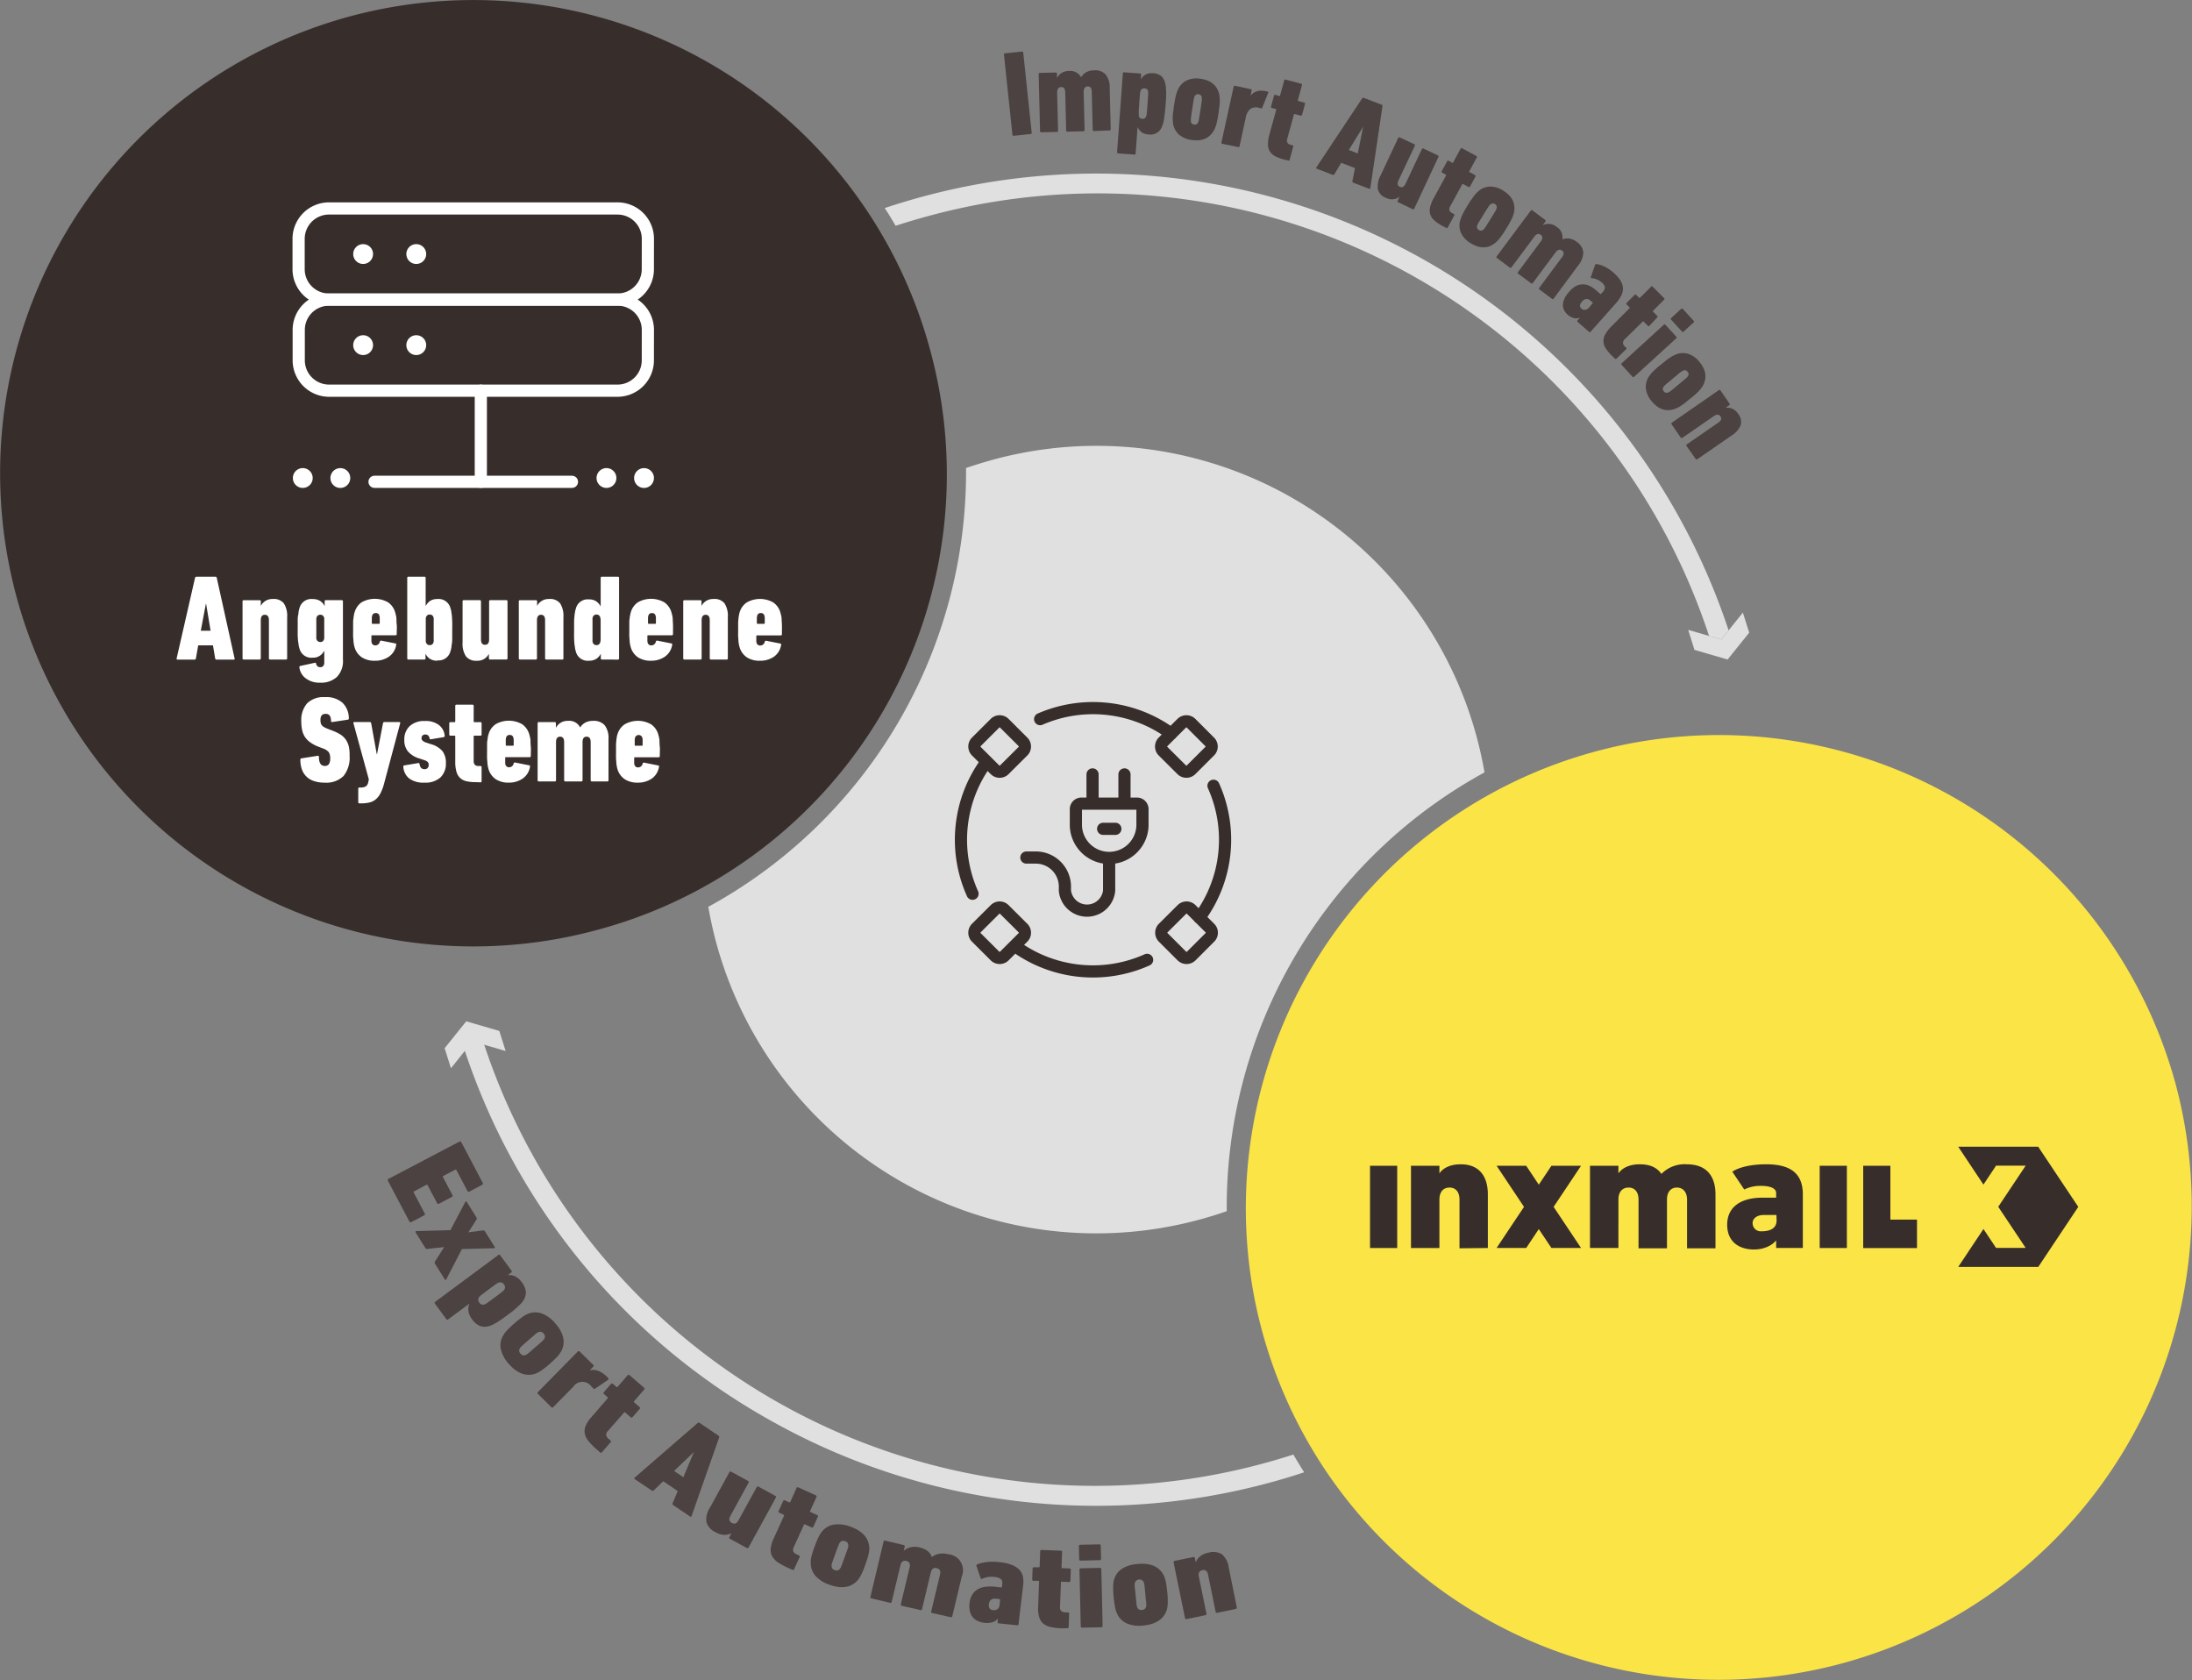 <?xml version="1.0" encoding="UTF-8"?>
<svg xmlns="http://www.w3.org/2000/svg" xmlns:xlink="http://www.w3.org/1999/xlink" width="539.54" height="413.54" viewBox="0 0 539.54 413.54">
  <rect x="0" y="0" width="539.54" height="413.54" fill="#808080" stroke="none"/>
  <defs>
    <style>.cls-1,.cls-5,.cls-7{fill:none;}.cls-2{fill:#372e2c;}.cls-3{fill:#e1e0e0;}.cls-4{fill:#fbe446;}.cls-5{stroke:#372e2c;}.cls-5,.cls-7{stroke-linecap:round;stroke-linejoin:round;stroke-width:3px;}.cls-6{fill:#fff;}.cls-7{stroke:#fff;}.cls-8{fill:#4b4241;}.cls-9{clip-path:url(#clip-path);}</style>
    <clipPath id="clip-path" transform="translate(0 -25.75)">
      <rect class="cls-1" x="327.02" y="297.9" width="194.64" height="49.8"></rect>
    </clipPath>
  </defs>
  <g id="Ebene_2" data-name="Ebene 2">
    <g id="DE">
      <path class="cls-2" d="M229,112.09a116.47,116.47,0,1,0-82.36,142.64A116.07,116.07,0,0,0,229,112.09Z" transform="translate(0 -25.75)"></path>
      <path class="cls-3" d="M295,326c2.36-.63,4.68-1.35,6.95-2.14a122,122,0,0,1,63.45-108c-.5-2.85-1.12-5.7-1.88-8.54A96.91,96.91,0,0,0,244.78,138.8c-2.37.64-4.69,1.35-7,2.15a121.88,121.88,0,0,1-63.44,108c.5,2.86,1.12,5.71,1.88,8.56A96.93,96.93,0,0,0,295,326Z" transform="translate(0 -25.75)"></path>
      <path class="cls-4" d="M535.53,292.65a116.47,116.47,0,0,0-225.8,57.09c.2.81.4,1.62.61,2.42.07.26.13.52.2.78a116.34,116.34,0,0,0,12.36,29.39c.87,1.46,1.76,2.9,2.69,4.32a116.5,116.5,0,0,0,209.94-94Z" transform="translate(0 -25.75)"></path>
      <path class="cls-3" d="M425.48,180.9l-1.81,2.24-3-.86a158.44,158.44,0,0,0-192-103.4c-2.76.74-5.51,1.56-8.22,2.44q-1.29-2.22-2.68-4.36,4.76-1.59,9.61-2.89A163.93,163.93,0,0,1,425.48,180.9Z" transform="translate(0 -25.75)"></path>
      <path class="cls-3" d="M321,388.13q-4.32,1.44-8.73,2.62A163.3,163.3,0,0,1,190.42,375.8a163,163,0,0,1-76-91.4L111,288.68l-1.56-4.93,5.32-6.62,8.14,2.37,1.56,4.94-5.27-1.54A158.35,158.35,0,0,0,311,385.94q3.72-1,7.36-2.18c.17.32.36.63.54.94C319.59,385.85,320.29,387,321,388.13Z" transform="translate(0 -25.75)"></path>
      <polygon class="cls-3" points="428.99 150.78 425.48 155.15 423.68 157.39 420.69 156.53 415.53 155.03 417.08 159.96 425.23 162.33 430.55 155.72 428.99 150.78"></polygon>
      <path id="Inxmail-USP-Flexible-Schnittstellen" class="cls-5" d="M290.87,203.76a1.64,1.64,0,0,1,2.3,0l4.59,4.59a1.61,1.61,0,0,1,0,2.29l-4.59,4.58a1.64,1.64,0,0,1-2.3,0l-4.6-4.58a1.62,1.62,0,0,1,0-2.29Zm-50.56,50.42a1.62,1.62,0,0,0,0,2.29l4.6,4.59a1.62,1.62,0,0,0,2.29,0l4.6-4.59a1.61,1.61,0,0,0,0-2.29l-4.6-4.58a1.61,1.61,0,0,0-2.29,0Zm46,0a1.62,1.62,0,0,0,0,2.29l4.6,4.59a1.64,1.64,0,0,0,2.3,0l4.59-4.59a1.61,1.61,0,0,0,0-2.29l-4.59-4.58a1.62,1.62,0,0,0-2.3,0Zm-46-45.83a1.62,1.62,0,0,0,0,2.29l4.6,4.58a1.62,1.62,0,0,0,2.29,0l4.6-4.58a1.61,1.61,0,0,0,0-2.29l-4.6-4.59a1.62,1.62,0,0,0-2.29,0Zm48-2a32.61,32.61,0,0,0-32.29-3.6m-13.16,10.47a32.38,32.38,0,0,0-3.48,32.51m10.38,12.82A32.59,32.59,0,0,0,282.35,262m12.86-10.35a32.35,32.35,0,0,0,3.48-32.5m-21.91,3.77v-6.56m-7.86,0v6.56m5.61,6.83h-3m-18.9,7.07h2.32a7.16,7.16,0,0,1,7.17,7.15v1A5.47,5.47,0,0,0,273,245V237.2M264.82,229a8.2,8.2,0,0,0,16.39,0v-4.09a1.36,1.36,0,0,0-1.37-1.36H266.18a1.36,1.36,0,0,0-1.36,1.36Z" transform="translate(0 -25.75)"></path>
      <path class="cls-6" d="M48,168a.36.36,0,0,1,.36-.3H53a.33.33,0,0,1,.36.3l4.38,19.8q.09.3-.24.3H53.32a.33.33,0,0,1-.36-.3l-.54-3.21H48.79l-.57,3.21a.32.32,0,0,1-.33.3H43.72q-.3,0-.24-.3Zm3.84,13-1.11-6.63h-.06L49.42,181Z" transform="translate(0 -25.75)"></path>
      <path class="cls-6" d="M66.49,188.08a.27.27,0,0,1-.3-.3v-9.36q0-1.35-1-1.35t-1,1.35v9.36a.27.27,0,0,1-.3.3H60a.27.27,0,0,1-.3-.3v-14a.27.27,0,0,1,.3-.3h3.9a.27.27,0,0,1,.3.3v1.11h0a3.25,3.25,0,0,1,1.13-1.23,3.29,3.29,0,0,1,1.84-.48,3.16,3.16,0,0,1,2.7,1.08,5.74,5.74,0,0,1,.81,3.42v10.11a.27.27,0,0,1-.3.3Z" transform="translate(0 -25.75)"></path>
      <path class="cls-6" d="M78.79,193.78a5.54,5.54,0,0,1-3.55-1.08A3.92,3.92,0,0,1,73.69,190q0-.3.18-.33l3.6-.78q.24-.09.33.18a1,1,0,0,0,1,.9,1,1,0,0,0,.77-.3,1.52,1.52,0,0,0,.25-1v-2.78h0a3.28,3.28,0,0,1-1.11,1.27,3,3,0,0,1-1.77.47,3,3,0,0,1-3.24-2.31,6,6,0,0,1-.19-.76c0-.28-.1-.6-.14-1s-.07-.83-.09-1.34,0-1.11,0-1.81,0-1.31,0-1.82,0-1,.09-1.33.09-.71.14-1a5.42,5.42,0,0,1,.19-.77A3,3,0,0,1,77,173.2a3.26,3.26,0,0,1,1.8.47,3.05,3.05,0,0,1,1.11,1.27h0v-1.17a.27.27,0,0,1,.3-.3h3.9a.27.27,0,0,1,.3.3v14.34a5.54,5.54,0,0,1-1.5,4.27A5.76,5.76,0,0,1,78.79,193.78Zm.06-10a.9.9,0,0,0,.9-.65c0-.06,0-.14.06-.23a2.5,2.5,0,0,0,0-.41c0-.19,0-.45,0-.78v-2.58c0-.33,0-.59,0-.78a2.67,2.67,0,0,0,0-.41c0-.09,0-.17-.06-.23a.9.9,0,0,0-.9-.65.92.92,0,0,0-.93.65c0,.06,0,.14-.06.23a3,3,0,0,0,0,.41c0,.19,0,.45,0,.78v2.58c0,.33,0,.59,0,.78a2.79,2.79,0,0,0,0,.41c0,.09,0,.17.06.23A.92.92,0,0,0,78.85,183.76Z" transform="translate(0 -25.75)"></path>
      <path class="cls-6" d="M92.29,188.38a5.7,5.7,0,0,1-3.25-.85,4.56,4.56,0,0,1-1.76-2.45c-.06-.2-.11-.42-.16-.66a7.68,7.68,0,0,1-.12-.84c0-.32-.06-.7-.08-1.16s0-1,0-1.63,0-1.18,0-1.63,0-.84.08-1.17a7,7,0,0,1,.12-.84c0-.23.1-.46.16-.68A4.5,4.5,0,0,1,89,174a6.59,6.59,0,0,1,6.51,0,4.48,4.48,0,0,1,1.75,2.44l.18.68a5.32,5.32,0,0,1,.14.91c0,.38,0,.87.07,1.47s0,1.37,0,2.31a.27.27,0,0,1-.3.3H91.6a.16.16,0,0,0-.18.18c0,.62,0,1,0,1.22a1.78,1.78,0,0,0,.07.46.88.88,0,0,0,.92.63,1.12,1.12,0,0,0,1.09-.93.31.31,0,0,1,.36-.24l3.45.69q.27,0,.21.36a4.35,4.35,0,0,1-1.77,2.88A5.91,5.91,0,0,1,92.29,188.38Zm1-9.09a.16.16,0,0,0,.18-.18c0-.64,0-1.07,0-1.31a2.49,2.49,0,0,0-.09-.52.82.82,0,0,0-.88-.63.83.83,0,0,0-.89.63,2.49,2.49,0,0,0-.09.52c0,.24,0,.67,0,1.31a.16.16,0,0,0,.18.18Z" transform="translate(0 -25.75)"></path>
      <path class="cls-6" d="M107.65,188.38a3.34,3.34,0,0,1-1.8-.46,3.08,3.08,0,0,1-1.11-1.28h0v1.14a.27.27,0,0,1-.3.3h-3.9a.27.27,0,0,1-.3-.3V168a.27.27,0,0,1,.3-.3h3.93a.27.27,0,0,1,.3.3v6.93h0a3.47,3.47,0,0,1,1.11-1.28,3.18,3.18,0,0,1,1.77-.46,3,3,0,0,1,3.24,2.31,5.4,5.4,0,0,1,.2.77c0,.26.09.61.13,1s.07.91.09,1.48,0,1.25,0,2,0,1.48,0,2,0,1-.09,1.46-.08.75-.13,1a5.4,5.4,0,0,1-.2.77,3,3,0,0,1-3.24,2.31Zm-1.86-3.84a.9.9,0,0,0,.9-.66,2.18,2.18,0,0,0,.06-.22,2.84,2.84,0,0,0,0-.45c0-.21,0-.51,0-.89v-3.06c0-.38,0-.68,0-.88a3.35,3.35,0,0,0,0-.47,2.08,2.08,0,0,0-.06-.24.9.9,0,0,0-.9-.66.91.91,0,0,0-.93.66,2.08,2.08,0,0,0-.06.24,3.73,3.73,0,0,0,0,.47c0,.2,0,.5,0,.88v3.06c0,.38,0,.68,0,.89a3.18,3.18,0,0,0,0,.45,2.18,2.18,0,0,0,.06.22A.91.91,0,0,0,105.79,184.54Z" transform="translate(0 -25.75)"></path>
      <path class="cls-6" d="M120.64,188.08a.27.27,0,0,1-.3-.3v-1.11h0a3.11,3.11,0,0,1-3,1.71,3.12,3.12,0,0,1-2.65-1.08,5.66,5.66,0,0,1-.83-3.42V173.77a.27.27,0,0,1,.3-.3h3.93a.27.27,0,0,1,.3.3v9.36q0,1.32,1,1.32t1-1.32v-9.36a.27.27,0,0,1,.3-.3h3.93a.27.27,0,0,1,.3.3v14a.27.27,0,0,1-.3.3Z" transform="translate(0 -25.75)"></path>
      <path class="cls-6" d="M134.47,188.08a.27.27,0,0,1-.3-.3v-9.36q0-1.35-1-1.35t-1,1.35v9.36a.27.27,0,0,1-.3.3H128a.27.27,0,0,1-.3-.3v-14a.27.27,0,0,1,.3-.3h3.9a.27.27,0,0,1,.3.3v1.11h0a3.25,3.25,0,0,1,1.13-1.23,3.29,3.29,0,0,1,1.84-.48,3.16,3.16,0,0,1,2.7,1.08,5.74,5.74,0,0,1,.81,3.42v10.11a.27.27,0,0,1-.3.3Z" transform="translate(0 -25.75)"></path>
      <path class="cls-6" d="M148.18,188.08a.27.27,0,0,1-.3-.3v-1.14h0a3.08,3.08,0,0,1-1.11,1.28,3.34,3.34,0,0,1-1.8.46,3,3,0,0,1-3.24-2.31,5.42,5.42,0,0,1-.19-.77c0-.26-.1-.6-.14-1s-.07-.9-.09-1.46,0-1.24,0-2,0-1.49,0-2,.05-1.07.09-1.48.09-.75.14-1a5.42,5.42,0,0,1,.19-.77,3,3,0,0,1,3.24-2.31,3.18,3.18,0,0,1,1.77.46,3.47,3.47,0,0,1,1.11,1.28h0V168a.27.27,0,0,1,.3-.3h3.93a.27.27,0,0,1,.3.3v19.8a.27.27,0,0,1-.3.3Zm-1.35-3.54a.9.9,0,0,0,.9-.66,2.18,2.18,0,0,0,.06-.22,2.84,2.84,0,0,0,.05-.45c0-.21,0-.51,0-.89v-3.06c0-.38,0-.68,0-.88a3.35,3.35,0,0,0-.05-.47,2.08,2.08,0,0,0-.06-.24.9.9,0,0,0-.9-.66.91.91,0,0,0-.93.66,2.08,2.08,0,0,0-.06.24,3.73,3.73,0,0,0,0,.47c0,.2,0,.5,0,.88v3.06c0,.38,0,.68,0,.89a3.18,3.18,0,0,0,0,.45,2.18,2.18,0,0,0,.06.22A.91.91,0,0,0,146.83,184.54Z" transform="translate(0 -25.75)"></path>
      <path class="cls-6" d="M160.27,188.38a5.7,5.7,0,0,1-3.25-.85,4.56,4.56,0,0,1-1.76-2.45c-.06-.2-.11-.42-.16-.66a7.68,7.68,0,0,1-.12-.84c0-.32-.06-.7-.08-1.16s0-1,0-1.63,0-1.18,0-1.63,0-.84.08-1.17a7,7,0,0,1,.12-.84c.05-.23.1-.46.16-.68A4.5,4.5,0,0,1,157,174a6.59,6.59,0,0,1,6.51,0,4.48,4.48,0,0,1,1.75,2.44l.18.68a5.32,5.32,0,0,1,.14.91c0,.38.05.87.07,1.47s0,1.37,0,2.31a.27.27,0,0,1-.3.3h-5.82a.16.16,0,0,0-.18.18c0,.62,0,1,0,1.22a1.78,1.78,0,0,0,.07.46.88.88,0,0,0,.92.63,1.12,1.12,0,0,0,1.09-.93.31.31,0,0,1,.36-.24l3.45.69q.27,0,.21.36a4.35,4.35,0,0,1-1.77,2.88A5.91,5.91,0,0,1,160.27,188.38Zm1-9.09a.16.16,0,0,0,.18-.18c0-.64,0-1.07,0-1.31a2.49,2.49,0,0,0-.09-.52.82.82,0,0,0-.88-.63.83.83,0,0,0-.89.63,2.49,2.49,0,0,0-.09.52c0,.24,0,.67,0,1.31a.16.16,0,0,0,.18.18Z" transform="translate(0 -25.75)"></path>
      <path class="cls-6" d="M175,188.08a.27.27,0,0,1-.3-.3v-9.36q0-1.35-1-1.35t-1,1.35v9.36a.27.27,0,0,1-.3.3h-3.93a.27.27,0,0,1-.3-.3v-14a.27.27,0,0,1,.3-.3h3.9a.27.27,0,0,1,.3.3v1.11h0a3.25,3.25,0,0,1,1.13-1.23,3.29,3.29,0,0,1,1.84-.48,3.16,3.16,0,0,1,2.7,1.08,5.74,5.74,0,0,1,.81,3.42v10.11a.27.27,0,0,1-.3.3Z" transform="translate(0 -25.75)"></path>
      <path class="cls-6" d="M187.06,188.38a5.7,5.7,0,0,1-3.25-.85,4.56,4.56,0,0,1-1.76-2.45c-.06-.2-.11-.42-.16-.66a7.68,7.68,0,0,1-.12-.84c0-.32-.06-.7-.08-1.16s0-1,0-1.63,0-1.18,0-1.63.05-.84.08-1.17a7,7,0,0,1,.12-.84c.05-.23.1-.46.16-.68a4.5,4.5,0,0,1,1.76-2.44,6.59,6.59,0,0,1,6.51,0,4.48,4.48,0,0,1,1.75,2.44l.18.68a5.32,5.32,0,0,1,.14.91c0,.38.05.87.07,1.47s0,1.37,0,2.31a.27.27,0,0,1-.3.3h-5.82a.16.16,0,0,0-.18.18c0,.62,0,1,0,1.22a1.78,1.78,0,0,0,.07.46.88.88,0,0,0,.92.63,1.12,1.12,0,0,0,1.09-.93.31.31,0,0,1,.36-.24l3.45.69q.27,0,.21.36a4.35,4.35,0,0,1-1.77,2.88A5.91,5.91,0,0,1,187.06,188.38Zm1-9.09a.16.16,0,0,0,.18-.18c0-.64,0-1.07,0-1.31a2.49,2.49,0,0,0-.09-.52.82.82,0,0,0-.88-.63.83.83,0,0,0-.89.63,2.49,2.49,0,0,0-.09.52c0,.24,0,.67,0,1.31a.16.16,0,0,0,.18.18Z" transform="translate(0 -25.75)"></path>
      <path class="cls-6" d="M86.05,211.78a7.2,7.2,0,0,1-1.48,4.95,6,6,0,0,1-4.67,1.65,7.67,7.67,0,0,1-2.68-.41,4.57,4.57,0,0,1-2.93-2.9,7,7,0,0,1-.36-2.3q0-.33.24-.36l4-.63q.33-.06.33.27,0,2.22,1.44,2.22a1.18,1.18,0,0,0,1-.42,2.45,2.45,0,0,0,.33-1.47,2.57,2.57,0,0,0-.36-1.51,3.22,3.22,0,0,0-1.47-.92l-1.23-.48a8.55,8.55,0,0,1-1.84-1,5,5,0,0,1-1.26-1.26,4.91,4.91,0,0,1-.72-1.68,9.77,9.77,0,0,1-.23-2.22,6.29,6.29,0,0,1,1.43-4.44,5.72,5.72,0,0,1,4.39-1.53,6,6,0,0,1,4.34,1.4,5.32,5.32,0,0,1,1.54,3.82.29.29,0,0,1-.27.33l-3.78.57q-.33.06-.33-.24,0-1.77-1.32-1.77T78.88,203a3.13,3.13,0,0,0,.08.75,1.27,1.27,0,0,0,.28.54,2.27,2.27,0,0,0,.57.45,7.45,7.45,0,0,0,1,.45l1.23.48a10.07,10.07,0,0,1,1.86.94,4.68,4.68,0,0,1,1.26,1.25,5.1,5.1,0,0,1,.71,1.68A9.81,9.81,0,0,1,86.05,211.78Z" transform="translate(0 -25.75)"></path>
      <path class="cls-6" d="M88.48,223.48a.27.27,0,0,1-.3-.3v-3.3a.27.27,0,0,1,.3-.3h.42a2.1,2.1,0,0,0,1.2-.32,1.55,1.55,0,0,0,.54-1l.15-.66L87,203.77q-.09-.3.24-.3H91a.33.33,0,0,1,.36.3l1.38,7.62h.06l1.47-7.62a.33.33,0,0,1,.36-.3h3.63q.33,0,.24.3L94.57,218.5a12.21,12.21,0,0,1-.88,2.43,5.05,5.05,0,0,1-1.16,1.53,3.59,3.59,0,0,1-1.54.79,8.09,8.09,0,0,1-2.09.23Z" transform="translate(0 -25.75)"></path>
      <path class="cls-6" d="M104.5,218.38a5.89,5.89,0,0,1-3.75-1,3.94,3.94,0,0,1-1.47-2.91q-.06-.27.24-.33l3.39-.57a.27.27,0,0,1,.36.24q.18,1.26,1.2,1.26a1,1,0,0,0,.78-.28,1.1,1.1,0,0,0,.27-.77,1,1,0,0,0-.25-.73,2.33,2.33,0,0,0-.89-.47l-1.17-.39a5.86,5.86,0,0,1-2.82-1.76,4.39,4.39,0,0,1-.87-2.83,4.46,4.46,0,0,1,1.31-3.36,5.15,5.15,0,0,1,3.73-1.26,5.28,5.28,0,0,1,3.5,1,3.71,3.71,0,0,1,1.39,2.59q0,.33-.18.36l-3.21.54a.22.22,0,0,1-.3-.18,1.5,1.5,0,0,0-.33-.72,1,1,0,0,0-.75-.27.88.88,0,0,0-.7.26.93.93,0,0,0-.23.64.8.8,0,0,0,.24.58,2.27,2.27,0,0,0,.9.5l1.17.39a5.67,5.67,0,0,1,2.9,1.79,4.75,4.75,0,0,1,.79,2.86,4.65,4.65,0,0,1-1.36,3.56A5.49,5.49,0,0,1,104.5,218.38Z" transform="translate(0 -25.75)"></path>
      <path class="cls-6" d="M117.1,218.26a10.37,10.37,0,0,1-2.23-.21,3.41,3.41,0,0,1-1.58-.78,3.33,3.33,0,0,1-.93-1.55,8.49,8.49,0,0,1-.3-2.47V207a.16.16,0,0,0-.18-.18h-1a.27.27,0,0,1-.3-.3v-2.73a.27.27,0,0,1,.3-.3h1a.16.16,0,0,0,.18-.18v-3.81a.27.27,0,0,1,.3-.3h3.93a.27.27,0,0,1,.3.3v3.81a.16.16,0,0,0,.18.18h1.47a.27.27,0,0,1,.3.3v2.73a.27.27,0,0,1-.3.3h-1.47a.16.16,0,0,0-.18.18V213a1.39,1.39,0,0,0,.3,1,1.26,1.26,0,0,0,.9.29h.45a.27.27,0,0,1,.3.3V218a.27.27,0,0,1-.3.3Z" transform="translate(0 -25.75)"></path>
      <path class="cls-6" d="M125.26,218.38a5.7,5.7,0,0,1-3.25-.85,4.56,4.56,0,0,1-1.76-2.45c-.06-.2-.11-.42-.16-.66a7.68,7.68,0,0,1-.12-.84c0-.32-.06-.7-.08-1.16s0-1,0-1.63,0-1.18,0-1.63,0-.84.08-1.17a7,7,0,0,1,.12-.84c0-.23.1-.46.16-.68A4.5,4.5,0,0,1,122,204a6.59,6.59,0,0,1,6.51,0,4.48,4.48,0,0,1,1.75,2.44l.18.68a5.32,5.32,0,0,1,.14.91c0,.38,0,.87.07,1.47s0,1.37,0,2.31a.27.27,0,0,1-.3.3h-5.82a.16.16,0,0,0-.18.18c0,.62,0,1,0,1.22a1.78,1.78,0,0,0,.07.46.88.88,0,0,0,.92.63,1.12,1.12,0,0,0,1.09-.93.31.31,0,0,1,.36-.24l3.45.69q.27,0,.21.36a4.35,4.35,0,0,1-1.77,2.88A5.91,5.91,0,0,1,125.26,218.38Zm1-9.09a.16.16,0,0,0,.18-.18c0-.64,0-1.07,0-1.31a2.49,2.49,0,0,0-.09-.52.82.82,0,0,0-.88-.63.83.83,0,0,0-.89.63,2.49,2.49,0,0,0-.09.52c0,.24,0,.67,0,1.31a.16.16,0,0,0,.18.18Z" transform="translate(0 -25.75)"></path>
      <path class="cls-6" d="M145.69,218.08a.27.27,0,0,1-.3-.3v-9.36q0-1.35-1-1.35t-1,1.35v9.36a.27.27,0,0,1-.3.3h-3.93a.27.27,0,0,1-.3-.3v-9.36q0-1.35-1-1.35t-1,1.35v9.36a.27.27,0,0,1-.3.3h-3.93a.27.27,0,0,1-.3-.3v-14a.27.27,0,0,1,.3-.3h3.9a.27.27,0,0,1,.3.3v1.11h0a3.25,3.25,0,0,1,1.13-1.23,3.29,3.29,0,0,1,1.84-.48,3,3,0,0,1,3,1.62h0a3.52,3.52,0,0,1,1.2-1.16,3.92,3.92,0,0,1,2-.46,3.56,3.56,0,0,1,2.85,1.09,5.22,5.22,0,0,1,.93,3.41v10.11a.27.27,0,0,1-.3.3Z" transform="translate(0 -25.75)"></path>
      <path class="cls-6" d="M157,218.38a5.7,5.7,0,0,1-3.25-.85,4.56,4.56,0,0,1-1.76-2.45c-.06-.2-.11-.42-.16-.66a7.68,7.68,0,0,1-.12-.84c0-.32-.06-.7-.08-1.16s0-1,0-1.63,0-1.18,0-1.63.05-.84.08-1.17a7,7,0,0,1,.12-.84c0-.23.1-.46.16-.68a4.5,4.5,0,0,1,1.76-2.44,6.59,6.59,0,0,1,6.51,0,4.48,4.48,0,0,1,1.75,2.44l.18.68a5.32,5.32,0,0,1,.14.91c0,.38,0,.87.07,1.47s0,1.37,0,2.31a.27.27,0,0,1-.3.3h-5.82a.16.16,0,0,0-.18.18c0,.62,0,1,0,1.22a1.78,1.78,0,0,0,.07.46.87.87,0,0,0,.92.63,1.12,1.12,0,0,0,1.09-.93.31.31,0,0,1,.36-.24l3.45.69q.27,0,.21.36a4.35,4.35,0,0,1-1.77,2.88A5.91,5.91,0,0,1,157,218.38Zm1-9.09a.16.16,0,0,0,.18-.18c0-.64,0-1.07,0-1.31a2.49,2.49,0,0,0-.09-.52.94.94,0,0,0-1.77,0,2.49,2.49,0,0,0-.09.52c0,.24,0,.67,0,1.31a.16.16,0,0,0,.18.18Z" transform="translate(0 -25.75)"></path>
      <g id="server-1">
        <path id="Shape_728" data-name="Shape 728" class="cls-7" d="M92.19,144.34h48.59" transform="translate(0 -25.75)"></path>
        <path id="Shape_729" data-name="Shape 729" class="cls-7" d="M118.35,121.91v22.43" transform="translate(0 -25.75)"></path>
        <path id="Shape_730" data-name="Shape 730" class="cls-7" d="M159.46,92A7.47,7.47,0,0,1,152,99.49H81A7.48,7.48,0,0,1,73.5,92V84.54A7.48,7.48,0,0,1,81,77.06h71a7.47,7.47,0,0,1,7.47,7.48Z" transform="translate(0 -25.75)"></path>
        <path id="Shape_731" data-name="Shape 731" class="cls-7" d="M89.38,87.34a.94.94,0,1,0,.94.93.93.93,0,0,0-.94-.93h0" transform="translate(0 -25.75)"></path>
        <path id="Shape_732" data-name="Shape 732" class="cls-7" d="M102.47,87.34a.94.94,0,1,0,.93.93.94.94,0,0,0-.93-.93h0" transform="translate(0 -25.75)"></path>
        <path id="Shape_733" data-name="Shape 733" class="cls-7" d="M159.46,114.44a7.47,7.47,0,0,1-7.47,7.47H81a7.48,7.48,0,0,1-7.47-7.47V107A7.47,7.47,0,0,1,81,99.49h71a7.46,7.46,0,0,1,7.47,7.47Z" transform="translate(0 -25.75)"></path>
        <path id="Shape_734" data-name="Shape 734" class="cls-7" d="M89.38,109.76a.94.94,0,1,0,.94.94.94.94,0,0,0-.94-.94h0" transform="translate(0 -25.75)"></path>
        <path id="Shape_735" data-name="Shape 735" class="cls-7" d="M102.47,109.76a.94.94,0,1,0,.93.94.94.94,0,0,0-.93-.94h0" transform="translate(0 -25.75)"></path>
        <path id="Shape_736" data-name="Shape 736" class="cls-7" d="M83.78,142.47a.94.94,0,1,0,.93.93.93.93,0,0,0-.93-.93h0" transform="translate(0 -25.75)"></path>
        <path id="Shape_737" data-name="Shape 737" class="cls-7" d="M74.43,142.47a.94.94,0,0,0,0,1.87.94.94,0,1,0,0-1.87h0" transform="translate(0 -25.75)"></path>
        <path id="Shape_738" data-name="Shape 738" class="cls-7" d="M158.53,142.47a.94.94,0,1,0,.93.93.93.93,0,0,0-.93-.93h0" transform="translate(0 -25.75)"></path>
        <path id="Shape_739" data-name="Shape 739" class="cls-7" d="M149.18,142.47a.94.94,0,0,0,0,1.87.94.94,0,1,0,0-1.87h0" transform="translate(0 -25.75)"></path>
      </g>
      <path class="cls-8" d="M247.12,39.21c0-.2.06-.31.26-.33l4.15-.44a.27.27,0,0,1,.33.27l2.08,19.69a.26.26,0,0,1-.26.33l-4.15.44a.27.27,0,0,1-.33-.27Z" transform="translate(0 -25.75)"></path>
      <path class="cls-8" d="M269.26,58a.26.26,0,0,1-.3-.3l-.23-9.35c0-.9-.35-1.34-1-1.33s-1,.48-1,1.38l.23,9.35a.28.28,0,0,1-.3.31l-3.92.09a.26.26,0,0,1-.31-.29l-.23-9.35c0-.9-.35-1.35-1-1.33s-1,.47-1,1.37l.23,9.36a.27.27,0,0,1-.29.31l-3.93.09A.27.27,0,0,1,256,58l-.34-14a.28.28,0,0,1,.3-.31l3.9-.09a.26.26,0,0,1,.3.29l0,1.11h0a3.27,3.27,0,0,1,1.09-1.25,3.3,3.3,0,0,1,1.84-.53,3,3,0,0,1,3,1.55h0a3.53,3.53,0,0,1,1.18-1.19,3.85,3.85,0,0,1,2-.51,3.52,3.52,0,0,1,2.87,1,5.12,5.12,0,0,1,1,3.38l.25,10.11a.27.27,0,0,1-.3.3Z" transform="translate(0 -25.75)"></path>
      <path class="cls-8" d="M275.24,63.5a.26.26,0,0,1-.28-.32l1.42-19.35a.26.26,0,0,1,.32-.28l3.89.28a.27.27,0,0,1,.28.32l-.08,1.14h0A3.08,3.08,0,0,1,282,44.1a3.29,3.29,0,0,1,1.82-.33,3.57,3.57,0,0,1,2,.69,3.52,3.52,0,0,1,1,1.85c.06.25.1.51.14.78s0,.62.06,1,0,.9,0,1.47-.06,1.25-.12,2-.12,1.48-.18,2-.13,1-.2,1.45-.14.74-.21,1a5.07,5.07,0,0,1-.25.75,3,3,0,0,1-3.4,2.07,3.11,3.11,0,0,1-1.73-.59A3.4,3.4,0,0,1,280,57h0l-.48,6.52c0,.2-.12.3-.32.28ZM281.16,55a.87.87,0,0,0,.94-.59,1.77,1.77,0,0,0,.08-.22,3,3,0,0,0,.08-.44c0-.21.05-.51.08-.89s.06-.88.11-1.52.08-1.15.11-1.53.05-.67.05-.88a3.2,3.2,0,0,0,0-.47c0-.1,0-.18,0-.24a.91.91,0,0,0-.85-.73.93.93,0,0,0-1,.59,1.84,1.84,0,0,0-.07.24,2.46,2.46,0,0,0-.08.46c0,.21-.06.5-.08.88l-.12,1.53c0,.64-.08,1.14-.11,1.52s0,.68,0,.89,0,.36,0,.45,0,.17,0,.23A.9.9,0,0,0,281.16,55Z" transform="translate(0 -25.75)"></path>
      <path class="cls-8" d="M293.32,60.2a6,6,0,0,1-3.14-1.34,4.59,4.59,0,0,1-1.46-2.81q0-.34-.06-.69a5.59,5.59,0,0,1,0-.82c0-.31,0-.68.09-1.11s.11-1,.2-1.56.18-1.13.26-1.55.17-.79.24-1.11.16-.57.24-.79.17-.44.27-.65a4.53,4.53,0,0,1,2.22-2.26,6,6,0,0,1,3.38-.36q4,.6,4.6,4.15c0,.22,0,.45.07.69a7.9,7.9,0,0,1,0,.83c0,.32,0,.7-.09,1.13s-.11.94-.2,1.56-.18,1.13-.26,1.55-.17.78-.24,1.09-.16.56-.24.78-.17.44-.26.64C297.84,59.72,296,60.59,293.32,60.2Zm.57-3.8a.84.84,0,0,0,1-.52l.1-.22a3,3,0,0,0,.11-.44c0-.2.09-.49.14-.87s.13-.88.23-1.51.17-1.14.23-1.53.09-.68.12-.89a4.43,4.43,0,0,0,0-.45c0-.1,0-.17,0-.23a.94.94,0,0,0-1.78-.27,2.2,2.2,0,0,0-.09.21,3.91,3.91,0,0,0-.11.44c0,.21-.09.5-.15.89s-.13.9-.23,1.53-.17,1.14-.22,1.51-.1.67-.12.88a2.64,2.64,0,0,0,0,.45c0,.09,0,.17,0,.23A.85.85,0,0,0,293.89,56.4Z" transform="translate(0 -25.75)"></path>
      <path class="cls-8" d="M300.88,61.15a.27.27,0,0,1-.23-.36l3-13.69a.26.26,0,0,1,.35-.23l3.85.83a.28.28,0,0,1,.23.36l-.28,1.26h0c.85-1.11,2.14-1.47,3.86-1.1l.16,0a.48.48,0,0,1,.16.07.22.22,0,0,1,.18.31l-1.48,3.7c-.05.14-.16.17-.33.12a1,1,0,0,0-.26-.09l-.32-.07a2.45,2.45,0,0,0-2,.3,3.67,3.67,0,0,0-1.17,2.29l-1.49,6.86a.26.26,0,0,1-.36.23Z" transform="translate(0 -25.75)"></path>
      <path class="cls-8" d="M316,65a10.06,10.06,0,0,1-2.1-.79,3.18,3.18,0,0,1-1.8-2.9,8.79,8.79,0,0,1,.36-2.47l1.66-6.05a.16.16,0,0,0-.13-.22l-.92-.25a.26.26,0,0,1-.21-.37l.72-2.63a.25.25,0,0,1,.36-.21l.93.25a.16.16,0,0,0,.22-.13l1-3.67a.27.27,0,0,1,.37-.21l3.79,1a.27.27,0,0,1,.21.37l-1,3.68a.16.16,0,0,0,.13.22L321,51a.27.27,0,0,1,.21.37L320.49,54a.27.27,0,0,1-.37.21l-1.42-.39a.16.16,0,0,0-.22.13l-1.6,5.84a1.39,1.39,0,0,0,0,1.08,1.2,1.2,0,0,0,.79.51l.43.12a.26.26,0,0,1,.21.37l-.87,3.19a.26.26,0,0,1-.37.2Z" transform="translate(0 -25.75)"></path>
      <path class="cls-8" d="M335.26,50a.38.38,0,0,1,.45-.15l4.34,1.66a.34.34,0,0,1,.23.41L337.3,72c0,.21-.12.27-.33.2l-3.87-1.48a.33.33,0,0,1-.22-.41l.64-3.19-3.39-1.3-1.68,2.8a.33.33,0,0,1-.42.16l-3.89-1.49q-.28-.1-.12-.36ZM334.2,63.52l1.33-6.59,0,0L332,62.67Z" transform="translate(0 -25.75)"></path>
      <path class="cls-8" d="M344.18,75.54a.27.27,0,0,1-.15-.4l.48-1,0,0a3.27,3.27,0,0,1-1.53.65,3.38,3.38,0,0,1-1.89-.36,3.13,3.13,0,0,1-1.94-2.1,5.61,5.61,0,0,1,.7-3.45l4.29-9.15a.27.27,0,0,1,.4-.15l3.56,1.67a.26.26,0,0,1,.14.4l-4,8.47c-.37.8-.27,1.33.31,1.61s1.06,0,1.43-.79l4-8.48a.26.26,0,0,1,.4-.14L353.91,64a.26.26,0,0,1,.14.4l-5.94,12.68a.27.27,0,0,1-.4.15Z" transform="translate(0 -25.75)"></path>
      <path class="cls-8" d="M354.91,81.29A10.51,10.51,0,0,1,353.05,80,3.16,3.16,0,0,1,352,76.8a8.67,8.67,0,0,1,.92-2.32l3-5.51a.17.17,0,0,0-.07-.25l-.84-.45a.26.26,0,0,1-.12-.41l1.3-2.4a.26.26,0,0,1,.4-.12l.85.46a.16.16,0,0,0,.24-.07l1.82-3.35a.26.26,0,0,1,.41-.12l3.45,1.87a.26.26,0,0,1,.12.41l-1.82,3.35a.16.16,0,0,0,.08.24l1.29.7a.27.27,0,0,1,.12.41l-1.3,2.4a.28.28,0,0,1-.41.12l-1.29-.7a.16.16,0,0,0-.25.07L357,76.45a1.45,1.45,0,0,0-.24,1.06,1.27,1.27,0,0,0,.66.68l.39.21a.26.26,0,0,1,.12.41l-1.57,2.9a.26.26,0,0,1-.41.12Z" transform="translate(0 -25.75)"></path>
      <path class="cls-8" d="M362,85.62a5.85,5.85,0,0,1-2.35-2.46,4.52,4.52,0,0,1-.23-3.16q.09-.33.21-.66a7.24,7.24,0,0,1,.33-.75c.13-.28.31-.61.52-1s.48-.82.8-1.35.61-1,.86-1.33.46-.66.65-.91.38-.47.54-.64.33-.33.5-.49a4.53,4.53,0,0,1,2.93-1.2,6,6,0,0,1,3.25,1c2.28,1.42,3.14,3.29,2.59,5.63-.07.22-.14.44-.22.66a7.32,7.32,0,0,1-.33.76c-.14.29-.32.62-.53,1s-.47.83-.8,1.35-.61,1-.86,1.33-.46.65-.65.9a6.24,6.24,0,0,1-.52.63c-.17.17-.33.33-.5.48C366.34,87,364.28,87,362,85.62Zm2-3.26a.85.85,0,0,0,1.12-.09l.17-.16a2.68,2.68,0,0,0,.27-.36c.12-.17.28-.42.48-.74l.81-1.3.81-1.31c.21-.34.36-.59.46-.78a3.58,3.58,0,0,0,.2-.4l.07-.23a.95.95,0,0,0-1.53-.95,1.35,1.35,0,0,0-.17.17,2.18,2.18,0,0,0-.28.35c-.12.18-.28.43-.48.76l-.82,1.31c-.33.55-.6,1-.8,1.3l-.46.77c-.1.18-.16.31-.2.4a1.5,1.5,0,0,0-.06.22A.85.85,0,0,0,364,82.36Z" transform="translate(0 -25.75)"></path>
      <path class="cls-8" d="M378.94,97a.27.27,0,0,1-.06-.42l5.59-7.51c.54-.72.55-1.27,0-1.66s-1.07-.23-1.61.5l-5.58,7.5a.27.27,0,0,1-.42.06l-3.16-2.34a.27.27,0,0,1-.06-.42l5.59-7.51c.54-.72.55-1.27,0-1.66s-1.07-.23-1.6.5l-5.59,7.5a.27.27,0,0,1-.42.06l-3.15-2.34a.26.26,0,0,1-.06-.42l8.36-11.24a.27.27,0,0,1,.42-.06l3.13,2.33a.27.27,0,0,1,.06.42l-.66.89,0,0a3.16,3.16,0,0,1,1.64-.32,3.41,3.41,0,0,1,1.77.72,3,3,0,0,1,1.43,3.09l0,0a3.46,3.46,0,0,1,1.65-.21,3.83,3.83,0,0,1,1.87.81,3.53,3.53,0,0,1,1.63,2.58,5.18,5.18,0,0,1-1.29,3.28l-6,8.11a.27.27,0,0,1-.42.06Z" transform="translate(0 -25.75)"></path>
      <path class="cls-8" d="M388.33,105a.26.26,0,0,1,0-.42l.57-.65,0,0a2.46,2.46,0,0,1-1.5.11,3.53,3.53,0,0,1-1.52-.83,3.77,3.77,0,0,1-.83-1,2.87,2.87,0,0,1-.35-1.31,3.79,3.79,0,0,1,.33-1.54,6.56,6.56,0,0,1,1.16-1.74A5.67,5.67,0,0,1,388,96.1a3.76,3.76,0,0,1,1.76-.36,4,4,0,0,1,1.64.45,7.25,7.25,0,0,1,1.45,1l1,.88a.16.16,0,0,0,.25,0l.44-.49a1.62,1.62,0,0,0,.5-1.1,2,2,0,0,0-.81-1.22A4.08,4.08,0,0,0,393,94.5a4,4,0,0,0-1.13-.28c-.28,0-.38-.16-.27-.37l1-2.86a.36.36,0,0,1,.41-.24,7,7,0,0,1,2.05.68,9.38,9.38,0,0,1,2.14,1.48,8.2,8.2,0,0,1,1.69,1.94,3.84,3.84,0,0,1,.58,1.82,3.68,3.68,0,0,1-.41,1.82,9,9,0,0,1-1.33,1.91l-6.22,7a.26.26,0,0,1-.42,0Zm.91-3.28a1.13,1.13,0,0,0,.9.29,1.59,1.59,0,0,0,1-.57l.83-1a.15.15,0,0,0,0-.25l-.47-.42a1.3,1.3,0,0,0-1.09-.42,1.66,1.66,0,0,0-1,.61C388.79,100.67,388.73,101.23,389.24,101.69Z" transform="translate(0 -25.75)"></path>
      <path class="cls-8" d="M396.67,113.22a10.75,10.75,0,0,1-1.43-1.73,3.39,3.39,0,0,1-.56-1.67,3.33,3.33,0,0,1,.43-1.75,8.64,8.64,0,0,1,1.54-2l4.43-4.44a.15.15,0,0,0,0-.25l-.68-.68a.26.26,0,0,1,0-.42l1.93-1.93a.26.26,0,0,1,.42,0l.68.67a.16.16,0,0,0,.26,0l2.69-2.69a.26.26,0,0,1,.42,0l2.79,2.78a.26.26,0,0,1,0,.42l-2.7,2.7a.16.16,0,0,0,0,.25l1,1a.26.26,0,0,1,0,.42L406,105.92a.26.26,0,0,1-.42,0l-1-1a.16.16,0,0,0-.26,0L400,109.16a1.43,1.43,0,0,0-.53,1,1.28,1.28,0,0,0,.44.84l.32.31a.27.27,0,0,1,0,.43L397.9,114a.26.26,0,0,1-.42,0Z" transform="translate(0 -25.75)"></path>
      <path class="cls-8" d="M399.17,115.58a.27.27,0,0,1,0-.43l10.34-9.45a.26.26,0,0,1,.42,0l2.65,2.9a.27.27,0,0,1,0,.43l-10.34,9.45a.26.26,0,0,1-.42,0Zm12.18-11.13a.27.27,0,0,1,0-.43l2.43-2.23a.27.27,0,0,1,.42,0l2.66,2.9a.27.27,0,0,1,0,.43l-2.44,2.23a.27.27,0,0,1-.42,0Z" transform="translate(0 -25.75)"></path>
      <path class="cls-8" d="M406.54,124.49a5.9,5.9,0,0,1-1.42-3.1,4.51,4.51,0,0,1,.81-3.06c.13-.19.27-.37.42-.56s.33-.38.55-.6.49-.47.82-.76.72-.63,1.2-1,.89-.71,1.24-1,.65-.47.92-.65a7.93,7.93,0,0,1,.71-.43c.21-.11.42-.2.63-.3a4.52,4.52,0,0,1,3.16-.17,5.92,5.92,0,0,1,2.75,2c1.69,2.08,1.9,4.14.61,6.17-.14.18-.27.37-.42.55s-.34.39-.56.61-.51.49-.83.77-.72.63-1.2,1-.9.72-1.24,1-.65.47-.91.64a5.2,5.2,0,0,1-.71.42c-.21.11-.41.21-.62.3Q409.08,127.61,406.54,124.49Zm3-2.43a.83.83,0,0,0,1.08.28l.22-.09a4,4,0,0,0,.37-.25c.17-.12.41-.31.7-.55l1.19-1,1.19-1c.31-.24.54-.44.69-.58a1.86,1.86,0,0,0,.32-.32,1,1,0,0,0,.14-.19.82.82,0,0,0-.06-1.11.83.83,0,0,0-1.08-.28l-.21.09-.38.25c-.17.13-.4.31-.7.56l-1.2,1-1.19,1c-.29.24-.52.43-.67.57a3.5,3.5,0,0,0-.33.32l-.13.19A.83.83,0,0,0,409.51,122.06Z" transform="translate(0 -25.75)"></path>
      <path class="cls-8" d="M415.14,135.53a.26.26,0,0,1,.07-.42l7.7-5.31q1.13-.78.57-1.56c-.37-.55-.93-.56-1.67-.05l-7.7,5.32a.27.27,0,0,1-.42-.08l-2.23-3.23a.26.26,0,0,1,.07-.42l11.53-8a.27.27,0,0,1,.42.08l2.22,3.21a.26.26,0,0,1-.08.41l-.91.63v0a3.14,3.14,0,0,1,1.65.23,3.25,3.25,0,0,1,1.45,1.24,3.17,3.17,0,0,1,.64,2.84,5.75,5.75,0,0,1-2.35,2.61l-8.32,5.74a.27.27,0,0,1-.42-.08Z" transform="translate(0 -25.75)"></path>
      <path class="cls-8" d="M113.12,306.72c.18-.09.32,0,.43.18l5.27,10c.11.21.08.36-.1.45l-3.24,1.71c-.18.09-.32,0-.43-.18l-2.7-5.14c-.07-.13-.15-.16-.26-.11l-3,1.56c-.11.06-.13.15-.06.28l2.32,4.41c.11.21.07.37-.1.46l-3.24,1.7c-.18.09-.33,0-.44-.18l-2.32-4.41c-.06-.13-.15-.16-.25-.11L101.89,319q-.17.08-.06.27l2.7,5.14c.11.21.08.37-.1.46l-3.24,1.7c-.18.09-.32,0-.43-.18l-5.27-10c-.11-.21-.08-.36.1-.46Z" transform="translate(0 -25.75)"></path>
      <path class="cls-8" d="M107.06,336.78a.49.49,0,0,1,0-.52l2.27-3.56,0,0-4.22.45a.5.5,0,0,1-.44-.27l-2.36-3.78a.23.23,0,0,1,0-.24.21.21,0,0,1,.19-.1l8.37-.23,3.66-6.95a.22.22,0,0,1,.16-.14c.06,0,.12,0,.19.13l2.4,3.84a.52.52,0,0,1,0,.52l-2,3.14,0,0,3.66-.48a.56.56,0,0,1,.47.3l2.34,3.75c.06.1.08.18,0,.24a.21.21,0,0,1-.18.1l-7.87.2-3.86,7.46c0,.09-.1.13-.17.13s-.14,0-.2-.15Z" transform="translate(0 -25.75)"></path>
      <path class="cls-8" d="M107.08,346.66c-.14-.19-.13-.34,0-.46l15.59-11.56c.16-.12.31-.09.45.1l2.76,3.73c.14.19.13.34,0,.46l-.91.68,0,0a3.27,3.27,0,0,1,1.81.3,4.38,4.38,0,0,1,1.65,1.44,4.79,4.79,0,0,1,1,2.3,3.58,3.58,0,0,1-.6,2.17,4.55,4.55,0,0,1-.47.64,10,10,0,0,1-.73.73c-.3.29-.67.61-1.11,1s-1,.77-1.63,1.25-1.2.87-1.66,1.19-.88.57-1.24.78-.66.36-.91.48a4.45,4.45,0,0,1-.75.26,3.48,3.48,0,0,1-2.25-.06,4.65,4.65,0,0,1-1.9-1.65,4.26,4.26,0,0,1-.88-2,3.56,3.56,0,0,1,.24-1.82l0,0-5.26,3.89c-.16.12-.31.08-.45-.11Zm10.92-.28a1,1,0,0,0,1.16.46,1.44,1.44,0,0,0,.23-.07,2.84,2.84,0,0,0,.39-.23l.72-.51,1.23-.91,1.23-.91c.3-.23.54-.41.7-.55a2.2,2.2,0,0,0,.34-.32,1,1,0,0,0,.15-.2,1.06,1.06,0,0,0-.1-1.25,1.09,1.09,0,0,0-1.19-.49,1.11,1.11,0,0,0-.24.08,2.57,2.57,0,0,0-.4.24q-.27.16-.72.51l-1.23.91-1.23.91-.7.54a2.57,2.57,0,0,0-.33.32,1,1,0,0,0-.14.19A1.08,1.08,0,0,0,118,346.38Z" transform="translate(0 -25.75)"></path>
      <path class="cls-8" d="M125.24,361.45a8.15,8.15,0,0,1-1.94-3.51,4.68,4.68,0,0,1,.47-3.35c.12-.2.24-.4.38-.6a5.91,5.91,0,0,1,.51-.64c.21-.23.47-.5.78-.8s.69-.65,1.16-1.06.87-.75,1.21-1,.64-.5.9-.68a7,7,0,0,1,.71-.44l.64-.29a4.67,4.67,0,0,1,3.39,0,8.13,8.13,0,0,1,3.22,2.39c2.1,2.39,2.6,4.68,1.48,6.86-.12.2-.25.4-.38.59a5.43,5.43,0,0,1-.53.65c-.21.24-.48.51-.78.81s-.7.66-1.16,1.07-.87.75-1.21,1-.64.49-.89.67a6.49,6.49,0,0,1-.71.42l-.63.3C129.55,364.63,127.34,363.84,125.24,361.45Zm2.89-2.53a1,1,0,0,0,1.2.36l.22-.09a3,3,0,0,0,.37-.26c.17-.13.39-.32.68-.57l1.15-1,1.16-1q.43-.37.66-.6a3.53,3.53,0,0,0,.31-.34l.12-.2a1,1,0,0,0-.21-1.24,1,1,0,0,0-1.2-.37,1,1,0,0,0-.22.1,2.15,2.15,0,0,0-.37.25c-.17.13-.4.33-.69.58l-1.16,1-1.15,1q-.44.38-.66.6a2.3,2.3,0,0,0-.3.34,1.51,1.51,0,0,0-.12.2A1,1,0,0,0,128.13,358.92Z" transform="translate(0 -25.75)"></path>
      <path class="cls-8" d="M132.44,368.86c-.17-.17-.19-.32-.05-.46l9.83-10c.13-.15.29-.13.46,0l3.33,3.28c.17.16.18.32,0,.46l-.9.92,0,0q2.1-.6,4.33,1.6l.14.13a.66.66,0,0,1,.12.16c.15.15.15.28,0,.4l-3.31,2.25c-.12.08-.25,0-.38-.12a1.64,1.64,0,0,0-.21-.25c-.09-.08-.18-.18-.28-.28a2.71,2.71,0,0,0-4.44.15l-4.92,5c-.14.14-.3.13-.46,0Z" transform="translate(0 -25.75)"></path>
      <path class="cls-8" d="M146.73,382.36a13.74,13.74,0,0,1-1.87-1.9,4.3,4.3,0,0,1-.91-1.81,3.35,3.35,0,0,1,.18-1.89,7.52,7.52,0,0,1,1.35-2.11l4.11-4.74c.08-.09.06-.18-.05-.27l-.86-.75c-.18-.15-.2-.31-.07-.46l1.79-2.06c.13-.15.28-.15.46,0l.86.74c.11.09.2.1.28,0l2.5-2.88c.13-.16.28-.15.46,0l3.53,3.06c.18.16.21.31.08.46l-2.5,2.88c-.08.09-.06.18,0,.28l1.32,1.14c.18.15.21.31.08.46l-1.79,2.06c-.13.15-.29.15-.47,0l-1.32-1.15a.18.18,0,0,0-.28,0l-4,4.57a1.25,1.25,0,0,0-.41,1,1.66,1.66,0,0,0,.62.92l.4.35c.18.16.21.31.08.46l-2.17,2.5c-.13.15-.28.14-.46,0Z" transform="translate(0 -25.75)"></path>
      <path class="cls-8" d="M171.72,376a.42.42,0,0,1,.52,0l4.58,3.1a.39.39,0,0,1,.18.49l-6.78,19.31c-.05.21-.19.24-.4.09l-4.08-2.76a.37.37,0,0,1-.18-.48l1.26-3-3.57-2.42-2.36,2.28a.36.36,0,0,1-.49,0l-4.11-2.77c-.19-.14-.22-.27-.06-.41Zm-3.52,13.34,2.62-6.23,0,0-4.9,4.69Z" transform="translate(0 -25.75)"></path>
      <path class="cls-8" d="M179.7,404.52c-.21-.11-.27-.26-.17-.43l.53-1h0a3.57,3.57,0,0,1-1.74.44,4.47,4.47,0,0,1-2.17-.64,4.08,4.08,0,0,1-2.25-2.46,5,5,0,0,1,.78-3.47l4.86-8.87c.09-.17.24-.21.45-.09l4.1,2.24c.21.11.26.26.17.43l-4.5,8.22c-.42.77-.3,1.34.37,1.7s1.21.16,1.63-.61l4.5-8.21q.14-.27.45-.09l4.1,2.24c.21.11.26.26.17.43l-6.73,12.29c-.1.18-.25.21-.46.1Z" transform="translate(0 -25.75)"></path>
      <path class="cls-8" d="M193.78,411.56a14.85,14.85,0,0,1-2.33-1.28,4.36,4.36,0,0,1-1.38-1.48,3.25,3.25,0,0,1-.37-1.87,7.28,7.28,0,0,1,.69-2.4l2.59-5.71c.05-.11,0-.2-.12-.25l-1-.47q-.33-.15-.21-.42l1.13-2.49c.08-.18.23-.23.45-.13l1,.47c.13.06.22,0,.27-.07l1.57-3.47c.08-.19.23-.23.45-.13l4.25,1.92c.21.1.28.24.2.42l-1.57,3.47c-.05.11,0,.2.12.26l1.59.72c.22.09.29.23.2.42l-1.12,2.48c-.08.19-.23.23-.45.13l-1.59-.72c-.13-.06-.22,0-.27.08l-2.5,5.51a1.3,1.3,0,0,0-.1,1.1,1.7,1.7,0,0,0,.86.7l.48.22q.33.15.21.42l-1.37,3c-.08.18-.23.22-.44.12Z" transform="translate(0 -25.75)"></path>
      <path class="cls-8" d="M204.15,415.8a8.19,8.19,0,0,1-3.4-2.14,4.74,4.74,0,0,1-1.19-3.17c0-.23,0-.47,0-.7a5.75,5.75,0,0,1,.14-.81c.08-.31.18-.66.3-1.08s.29-.91.51-1.49.4-1.07.57-1.47.32-.73.47-1a6.58,6.58,0,0,1,.41-.73l.42-.57a4.71,4.71,0,0,1,3-1.65,8.06,8.06,0,0,1,4,.54q4.49,1.64,4.59,5.31c0,.23,0,.46-.05.7a5,5,0,0,1-.15.82c-.07.32-.17.68-.3,1.09s-.29.91-.5,1.49-.41,1.08-.57,1.47-.33.73-.47,1a7.38,7.38,0,0,1-.41.72c-.13.19-.27.38-.41.56Q208.64,417.44,204.15,415.8Zm1.31-3.61a1,1,0,0,0,1.23-.25,1.89,1.89,0,0,0,.14-.19,2.43,2.43,0,0,0,.21-.41c.08-.19.19-.46.32-.82l.52-1.44c.22-.6.4-1.08.53-1.45s.23-.65.29-.85a1.92,1.92,0,0,0,.1-.44,1,1,0,0,0,0-.24,1,1,0,0,0-.77-1,1,1,0,0,0-1.24.25,1.89,1.89,0,0,0-.14.19,2.39,2.39,0,0,0-.2.4c-.09.2-.19.47-.33.84s-.31.85-.53,1.45l-.52,1.44c-.13.36-.23.64-.29.84a2.68,2.68,0,0,0-.1.44,2.09,2.09,0,0,0,0,.24A1,1,0,0,0,205.46,412.19Z" transform="translate(0 -25.75)"></path>
      <path class="cls-8" d="M229.48,422.78c-.23,0-.32-.18-.28-.37l2.18-9.1c.21-.88-.06-1.41-.8-1.59s-1.25.17-1.46,1l-2.17,9.1q-.07.28-.42.21L222,421c-.23-.05-.32-.18-.28-.37l2.18-9.1c.21-.88-.06-1.41-.8-1.58s-1.24.16-1.45,1l-2.18,9.1q-.08.29-.42.21l-4.54-1.09c-.23-.05-.32-.18-.27-.37l3.25-13.63q.08-.29.42-.21l4.51,1.08c.23.05.32.18.27.37l-.25,1.08h0a3.48,3.48,0,0,1,1.59-.88,4.5,4.5,0,0,1,2.24,0q2.57.62,3.09,2.4h0a3.89,3.89,0,0,1,1.66-.79,5.18,5.18,0,0,1,2.39.09,3.94,3.94,0,0,1,3.33,5.43l-2.35,9.83q-.08.29-.42.21Z" transform="translate(0 -25.75)"></path>
      <path class="cls-8" d="M245.86,425.31c-.24,0-.35-.14-.32-.34l.1-.87h0a2.69,2.69,0,0,1-1.37.93,4.79,4.79,0,0,1-2,.15,5.58,5.58,0,0,1-1.53-.41,3.57,3.57,0,0,1-1.24-.9,3.61,3.61,0,0,1-.76-1.47,5.43,5.43,0,0,1-.09-2.09,4.81,4.81,0,0,1,.75-2.21,4,4,0,0,1,1.44-1.28,5.16,5.16,0,0,1,1.89-.53,9.86,9.86,0,0,1,2.1,0l1.56.18c.14,0,.22,0,.23-.15l.08-.66a1.46,1.46,0,0,0-.29-1.19,2.6,2.6,0,0,0-1.62-.57,5.51,5.51,0,0,0-1.63,0,5.75,5.75,0,0,0-1.29.39c-.3.13-.47.08-.52-.15l-1-2.93a.33.33,0,0,1,.23-.43,9.21,9.21,0,0,1,2.44-.57,13.38,13.38,0,0,1,3.08.05,11.42,11.42,0,0,1,3,.69,5.05,5.05,0,0,1,1.83,1.19,3.67,3.67,0,0,1,.87,1.75,7.52,7.52,0,0,1,0,2.34l-1.1,9.29c0,.2-.15.28-.39.26Zm-1.41-3.25a1.43,1.43,0,0,0,1.07-.25,1.38,1.38,0,0,0,.51-1l.15-1.25c0-.12-.05-.19-.19-.21l-.74-.09a1.72,1.72,0,0,0-1.34.25,1.54,1.54,0,0,0-.5,1.05C243.3,421.46,243.65,422,244.45,422.06Z" transform="translate(0 -25.75)"></path>
      <path class="cls-8" d="M261.28,426.53a15.71,15.71,0,0,1-2.65-.31,4.41,4.41,0,0,1-1.84-.85,3.33,3.33,0,0,1-1-1.59,7.32,7.32,0,0,1-.27-2.49l.24-6.26c0-.12-.06-.18-.21-.19l-1.14,0c-.23,0-.35-.12-.34-.32l.1-2.72c0-.2.13-.3.37-.29l1.14,0c.14,0,.22-.05.22-.17l.14-3.81c0-.2.13-.29.37-.28l4.67.17c.23,0,.35.12.34.32l-.14,3.8c0,.13.06.19.2.19l1.75.07c.24,0,.35.11.34.31l-.1,2.73c0,.2-.13.3-.37.29l-1.74-.07c-.14,0-.22.05-.22.17l-.23,6a1.27,1.27,0,0,0,.32,1.05,1.68,1.68,0,0,0,1.05.33l.54,0c.24,0,.35.11.34.31l-.12,3.3c0,.2-.13.3-.37.29Z" transform="translate(0 -25.75)"></path>
      <path class="cls-8" d="M266,409.87c-.23,0-.36-.09-.36-.29l-.08-3.3c0-.2.12-.3.35-.31l4.67-.1c.24,0,.36.09.36.29l.08,3.3c0,.2-.11.3-.35.3Zm.39,16.5c-.24,0-.36-.09-.37-.29l-.32-14c0-.2.11-.3.35-.31l4.66-.11c.24,0,.36.1.37.3l.32,14c0,.2-.11.3-.35.31Z" transform="translate(0 -25.75)"></path>
      <path class="cls-8" d="M281.47,425.84a8.06,8.06,0,0,1-4-.47A4.65,4.65,0,0,1,275,423c-.1-.21-.18-.43-.27-.65a7.18,7.18,0,0,1-.22-.79c-.06-.31-.13-.67-.2-1.1s-.13-.95-.19-1.56-.1-1.14-.12-1.57,0-.81,0-1.13a5.17,5.17,0,0,1,.06-.84c0-.23.08-.46.13-.69a4.69,4.69,0,0,1,1.94-2.77A8.22,8.22,0,0,1,280,410.7c3.17-.31,5.31.62,6.44,2.8.09.21.18.43.26.65a5.13,5.13,0,0,1,.22.81c.07.31.14.68.2,1.11s.13.94.19,1.56.11,1.14.12,1.57,0,.8,0,1.11a6,6,0,0,1-.07.82c0,.24-.08.47-.12.7Q286.22,425.36,281.47,425.84Zm-.38-3.83a1,1,0,0,0,1-.76,1.14,1.14,0,0,0,.05-.23,2,2,0,0,0,0-.45c0-.21,0-.51-.07-.88s-.09-.89-.15-1.53-.12-1.15-.15-1.53-.08-.69-.11-.9a2.46,2.46,0,0,0-.1-.44,1.65,1.65,0,0,0-.09-.22,1.2,1.2,0,0,0-2.13.21c0,.07,0,.14-.05.23a3.06,3.06,0,0,0,0,.46c0,.21,0,.51.07.9s.09.9.16,1.53.11,1.15.15,1.53.07.67.1.87a4.19,4.19,0,0,0,.1.45,1.46,1.46,0,0,0,.09.21A1,1,0,0,0,281.09,422Z" transform="translate(0 -25.75)"></path>
      <path class="cls-8" d="M299.63,422.7c-.23.05-.37,0-.41-.22l-1.87-9.17c-.18-.88-.65-1.25-1.39-1.09s-1.06.67-.88,1.56l1.87,9.16c0,.2-.06.32-.29.37l-4.57.94c-.23,0-.37,0-.41-.23l-2.81-13.72c0-.2.06-.32.29-.37l4.54-.93c.23,0,.37,0,.41.23l.22,1.08h0a3.43,3.43,0,0,1,1.06-1.48,4.57,4.57,0,0,1,2.05-.91,4.1,4.1,0,0,1,3.36.42,5.07,5.07,0,0,1,1.63,3.16l2,9.9c0,.2-.05.32-.29.37Z" transform="translate(0 -25.75)"></path>
      <g id="WBM-440">
        <g class="cls-9">
          <g class="cls-9">
            <path class="cls-2" d="M471.85,325.94v7H458.61V312.68h6.69v13.26Zm-89.44-3.14,6.75,10.12h-7.29l-3.11-4.65-3.1,4.65h-7.29l6.75-10.12-6.75-10.12h7.29l3.1,4.66,3.11-4.66h7.29Zm26.51-8.13c-1.08-1.57-2.83-2.35-5.32-2.35s-4.32.9-5.24,2.23v-1.87h-7v20.24h7V321c0-1.83.92-2.95,2.5-2.95s2.45,1.16,2.45,2.95v12h7V321c0-1.83.91-2.95,2.45-2.95s2.49,1.16,2.49,2.95v12h7V319.75c0-4.62-2.28-7.43-7.06-7.43a8,8,0,0,0-6.23,2.35m28.33,11.49c0,1.28-.74,2.65-3.69,2.65A2,2,0,0,1,431.4,327c-.14-1.1.79-2.2,2.76-2.2h3.09Zm-2.59-13.84c-3.29,0-6.48.6-8.31,1.82l2.94,4.39a9,9,0,0,1,4.07-.9c2.6,0,3.78.73,3.78,1.75v1.16h-3.45c-5,0-8.6,2.12-8.6,6.65,0,4.36,3.12,6.1,6.57,6.1,3.88,0,5.48-2.24,5.48-2.24v1.87h6.57V319.75c0-5.13-2.95-7.43-9-7.43m13.15.36h6.69v20.24h-6.69Zm-110.68,0h6.69v20.24h-6.69Zm29,20.24V319.75c0-4.45-2.08-7.43-6.69-7.43-2.53,0-4.32.9-5.23,2.23v-1.87h-7v20.24h7V321c0-1.83.91-2.95,2.49-2.95s2.45,1.17,2.45,2.95v12ZM482,337.58h19.7l9.85-14.78L501.68,308H482l6.21,9.32,3.1-4.66h7.29l-6.75,10.12,6.75,10.12h-7.29l-3.1-4.65Z" transform="translate(0 -25.75)"></path>
          </g>
        </g>
      </g>
    </g>
  </g>
</svg>
